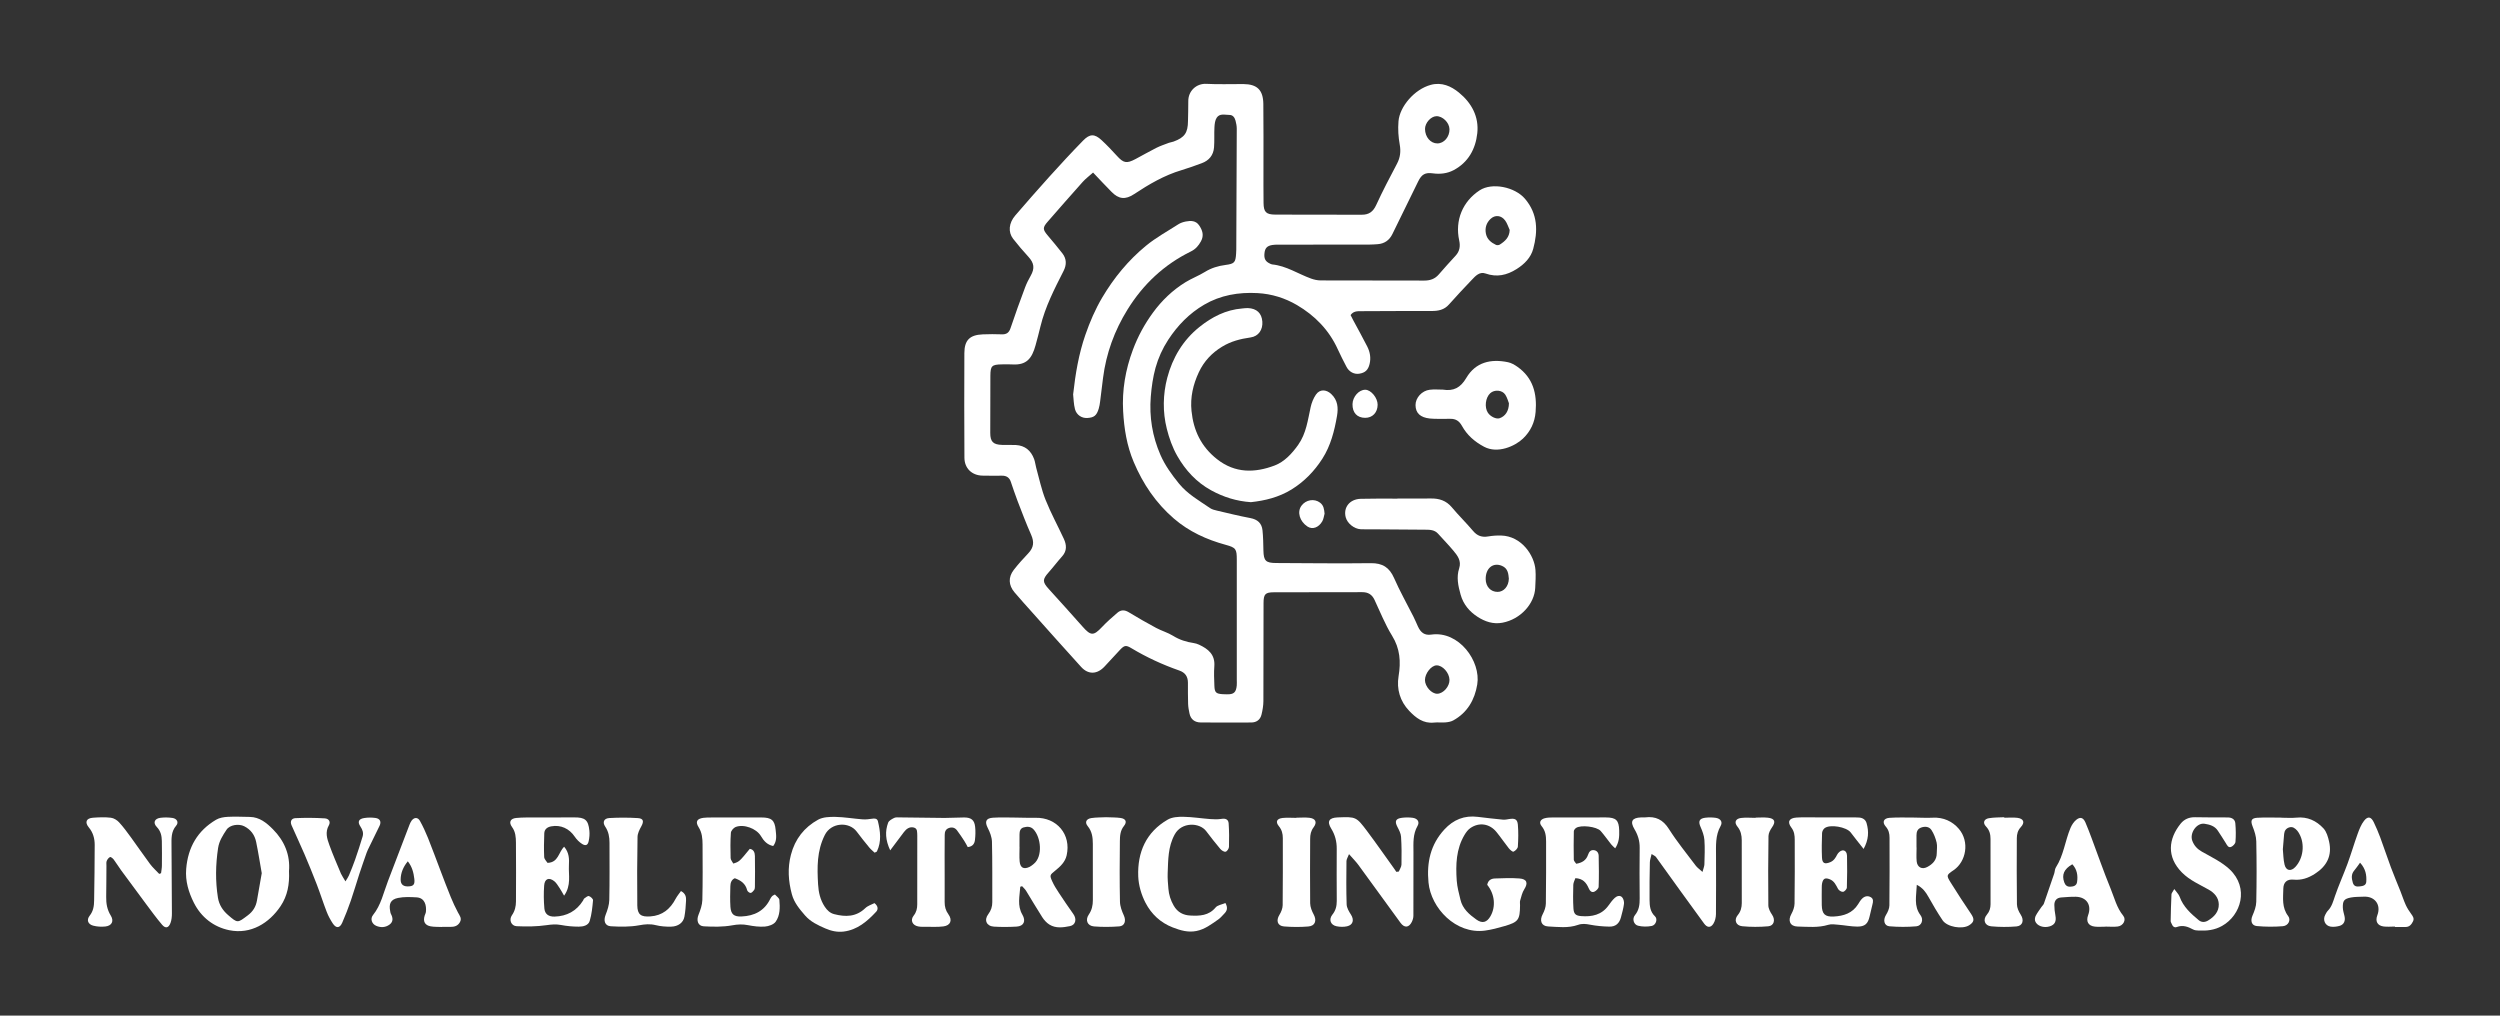 <?xml version="1.0" encoding="utf-8"?>
<!-- Generator: Adobe Illustrator 25.2.0, SVG Export Plug-In . SVG Version: 6.00 Build 0)  -->
<svg version="1.1" id="Capa_1" xmlns="http://www.w3.org/2000/svg" xmlns:xlink="http://www.w3.org/1999/xlink" x="0px" y="0px"
	 viewBox="0 0 834.78 339.13" style="enable-background:new 0 0 834.78 339.13;" xml:space="preserve">
<rect x="0" y="0" width="834.78" height="339.13" fill="#333333" stroke="none"/>
<style type="text/css">
	.st0{fill:#FFFFFF;}
</style>
<g>
	<path class="st0" d="M450.98,105.21c0.27,0.53,0.54,1.08,0.83,1.63c1.58,2.95,3.22,5.88,4.73,8.86c0.92,1.82,1.28,3.77,0.79,5.81
		c-0.49,2.05-1.48,2.97-3.5,3.28c-1.69,0.25-3.36-0.63-4.23-2.32c-1-1.93-2-3.86-2.9-5.84c-2.91-6.44-7.67-11.27-13.63-14.77
		c-3.98-2.33-8.4-3.73-13.16-3.99c-6.35-0.35-12.39,0.69-17.84,3.88c-4.91,2.87-8.84,6.89-11.98,11.7
		c-1.91,2.93-3.33,6.08-4.25,9.37c-0.86,3.12-1.32,6.4-1.58,9.63c-0.54,6.72,0.52,13.25,3.22,19.44c1.53,3.51,3.77,6.59,6.18,9.57
		c2.87,3.53,6.76,5.71,10.41,8.21c0.65,0.44,1.5,0.65,2.28,0.83c3.71,0.87,7.41,1.79,11.15,2.49c2.4,0.45,3.81,1.71,4.06,4.07
		c0.24,2.25,0.26,4.53,0.31,6.8c0.08,3.4,0.79,4.12,4.22,4.14c10.55,0.04,21.1,0.19,31.64,0.05c3.92-0.05,6.22,1.44,7.78,5
		c1.92,4.39,4.3,8.58,6.46,12.87c0.53,1.05,0.98,2.15,1.47,3.22c0.95,2.09,2.23,3.09,4.48,2.76c9.23-1.33,16.62,8.89,15.35,16.65
		c-0.84,5.11-3.29,9.41-8.03,12.02c-0.76,0.42-1.72,0.57-2.6,0.65c-1.26,0.11-2.56-0.08-3.81,0.06c-3.59,0.39-6.08-1.6-8.29-3.92
		c-3.06-3.22-4.25-7.26-3.54-11.57c0.8-4.84,0.5-9.21-2.19-13.55c-2.33-3.76-3.96-7.95-5.86-11.97c-0.83-1.76-2.14-2.55-4.1-2.54
		c-9.82,0.04-19.64,0-29.46,0.04c-2.91,0.01-3.47,0.61-3.48,3.58c-0.03,10.92,0,21.83-0.05,32.75c-0.01,1.52-0.27,3.07-0.64,4.55
		c-0.42,1.68-1.65,2.59-3.4,2.6c-5.64,0.02-11.28,0.05-16.91-0.01c-1.92-0.02-3.3-0.99-3.72-2.97c-0.23-1.06-0.43-2.14-0.47-3.22
		c-0.08-2.36-0.05-4.73-0.06-7.09c-0.01-2.05-0.89-3.37-2.91-4.07c-5.57-1.95-10.9-4.41-15.97-7.45c-1.8-1.08-2.34-0.98-3.76,0.51
		c-1.75,1.85-3.46,3.73-5.18,5.59c-2.45,2.65-5.41,2.81-7.81,0.19c-5.5-6.03-10.91-12.15-16.35-18.23
		c-1.99-2.23-4.01-4.45-5.94-6.73c-2-2.37-2.12-5.03-0.23-7.48c1.5-1.94,3.16-3.75,4.84-5.53c1.84-1.95,2.02-3.77,0.96-6.18
		c-1.65-3.72-3.09-7.53-4.55-11.33c-0.82-2.12-1.51-4.28-2.26-6.43c-0.48-1.38-1.46-1.99-2.91-1.98c-2.18,0.02-4.37,0.03-6.55-0.02
		c-3.53-0.08-5.99-2.44-6.01-5.98c-0.06-11.64-0.08-23.29-0.02-34.93c0.02-4.34,1.81-6.08,6.16-6.26c2.09-0.09,4.18-0.09,6.27-0.01
		c1.58,0.06,2.46-0.47,2.99-2.07c1.51-4.56,3.17-9.07,4.85-13.58c0.5-1.35,1.17-2.65,1.88-3.91c1.4-2.48,1.16-4.23-0.77-6.34
		c-1.77-1.94-3.5-3.94-5.11-6.02c-1.73-2.25-1.42-5.27,0.72-7.76c3.74-4.33,7.5-8.65,11.34-12.9c3.71-4.11,7.47-8.18,11.34-12.14
		c2.24-2.29,3.83-2.26,6.13-0.14c1.8,1.66,3.49,3.45,5.14,5.26c2.2,2.41,3.2,2.65,6.15,1.1c2.33-1.22,4.59-2.55,6.94-3.73
		c1.37-0.69,2.84-1.18,4.27-1.72c0.51-0.19,1.07-0.23,1.57-0.42c3.71-1.37,4.77-2.94,4.8-6.88c0.01-2.18,0.14-4.37,0.1-6.55
		c-0.06-3.47,2.72-6.03,6.08-5.84c4.08,0.23,8.18,0.04,12.27,0.07c4.63,0.03,6.65,1.95,6.71,6.64c0.09,7.18,0.03,14.37,0.04,21.56
		c0,3.82-0.02,7.64,0.03,11.46c0.03,3.06,0.82,3.91,3.91,3.93c9.64,0.05,19.28,0.01,28.91,0.04c2.37,0.01,3.77-1.01,4.79-3.23
		c2.15-4.69,4.56-9.27,6.97-13.84c1.07-2.04,1.3-4.08,0.9-6.31c-0.46-2.58-0.64-5.16-0.42-7.84c0.4-4.83,5.26-10.66,10.81-12.15
		c3.61-0.97,6.76,0.44,9.38,2.59c4.2,3.44,6.72,8.02,6.12,13.57c-0.57,5.27-3.01,9.74-7.9,12.33c-2.1,1.11-4.49,1.4-6.9,1.07
		c-2.61-0.36-3.77,0.31-4.95,2.72c-2.86,5.86-5.73,11.73-8.61,17.58c-1,2.03-2.64,3.19-4.93,3.35c-0.91,0.06-1.82,0.13-2.72,0.13
		c-10.18,0.01-20.37,0.01-30.55,0.03c-0.63,0-1.28,0-1.9,0.11c-1.71,0.29-2.4,1.02-2.59,2.66c-0.22,1.87,0.27,2.84,1.81,3.55
		c0.25,0.11,0.5,0.26,0.77,0.28c4.73,0.47,8.64,3.16,12.97,4.72c1,0.36,2.11,0.61,3.17,0.62c11.55,0.05,23.1,0.03,34.64,0.05
		c1.92,0,3.53-0.53,4.83-2.04c1.83-2.14,3.74-4.21,5.64-6.29c1.36-1.48,1.6-3.18,1.18-5.08c-1.46-6.68,1.14-13.01,6.84-16.73
		c4.14-2.7,11.77-1.13,15.14,2.84c4.32,5.08,4.32,10.82,2.74,16.7c-0.78,2.92-2.93,5.12-5.57,6.77c-3.26,2.04-6.57,2.81-10.35,1.47
		c-2.01-0.72-3.38,0.84-4.63,2.16c-2.55,2.7-5.12,5.38-7.57,8.17c-1.61,1.84-3.62,2.2-5.89,2.19c-7.82-0.02-15.64,0.03-23.46,0.06
		C453.22,103.91,451.92,103.86,450.98,105.21z M364.99,57.62c-1.35,1.2-2.51,2.06-3.46,3.12c-3.94,4.4-7.82,8.85-11.7,13.29
		c-1.73,1.98-1.68,2.6,0.06,4.65c1.64,1.94,3.27,3.89,4.84,5.9c1.44,1.84,1.46,3.84,0.41,5.89c-3.04,5.98-6.12,11.95-7.72,18.53
		c-0.51,2.11-1.06,4.21-1.64,6.31c-1.22,4.41-3.01,6.66-7.72,6.38c-1.18-0.07-2.36-0.04-3.54-0.02c-3.34,0.06-3.8,0.49-3.82,3.81
		c-0.04,6.37-0.04,12.73-0.04,19.1c0,2.91,0.96,3.88,3.93,3.98c1.54,0.05,3.09-0.04,4.63,0.04c3.06,0.17,5.04,1.88,6.08,4.68
		c0.35,0.93,0.43,1.95,0.7,2.91c1,3.58,1.75,7.27,3.12,10.7c1.78,4.45,4.09,8.68,6.11,13.04c0.93,2.01,1.09,3.99-0.56,5.83
		c-1.57,1.75-2.99,3.65-4.56,5.41c-2.05,2.32-2.05,3.15,0.08,5.5c3.78,4.17,7.56,8.34,11.29,12.56c2.75,3.12,3.67,3.14,6.47,0.17
		c1.61-1.71,3.39-3.27,5.17-4.8c1.14-0.98,2.37-1.02,3.75-0.18c3.01,1.83,6.08,3.58,9.18,5.25c1.83,0.98,3.89,1.55,5.64,2.63
		c2.15,1.34,4.42,2.06,6.87,2.42c0.62,0.09,1.25,0.28,1.82,0.55c3.05,1.42,5.4,3.3,5.1,7.19c-0.17,2.17-0.06,4.36,0.02,6.54
		c0.08,2.24,0.55,2.66,2.78,2.8c0.45,0.03,0.91,0.03,1.36,0.04c2.33,0.06,3.1-0.61,3.33-2.94c0.06-0.63,0.01-1.27,0.01-1.91
		c0-13.37,0-26.74,0-40.1c0-3.55-0.28-4.03-3.69-4.96c-6.38-1.74-12.28-4.43-17.31-8.77c-6-5.18-10.3-11.52-13.41-18.87
		c-2.33-5.5-3.22-11.22-3.54-16.96c-0.4-6.98,0.76-13.87,3.26-20.54c1.67-4.48,3.92-8.6,6.7-12.4c2.95-4.04,6.57-7.52,10.87-10.16
		c2.07-1.27,4.39-2.14,6.46-3.42c2.15-1.33,4.43-2.02,6.9-2.34c2.96-0.38,3.35-0.84,3.53-3.76c0.03-0.45,0.06-0.91,0.06-1.36
		c0.06-13.46,0.13-26.91,0.16-40.37c0-0.89-0.18-1.81-0.41-2.68c-0.27-1.01-0.86-1.92-2.02-1.92c-1.49,0-3.27-0.61-4.28,0.95
		c-0.55,0.85-0.68,2.05-0.74,3.1c-0.13,2.27,0.04,4.55-0.14,6.81c-0.21,2.58-1.66,4.37-4.11,5.26c-2.21,0.81-4.42,1.63-6.68,2.3
		c-5.8,1.72-10.94,4.74-15.93,8.04c-2.88,1.9-5.1,1.7-7.52-0.79C369.16,62.05,367.25,60,364.99,57.62z M484,226.98
		c-0.06-2.35-2.32-4.86-4.32-4.81c-1.77,0.04-3.87,2.7-3.87,4.9c0,2.17,2.23,4.64,4.13,4.58C481.98,231.59,484.06,229.19,484,226.98
		z M484,43.13c-0.05-2.2-2.31-4.41-4.41-4.33c-1.84,0.08-3.78,2.28-3.76,4.28c0.03,2.68,1.85,4.81,4.11,4.81
		C482.18,47.9,484.06,45.69,484,43.13z M504.1,76.78c-0.48-1.04-0.82-2.19-1.48-3.11c-1.29-1.81-3.41-2.03-4.94-0.55
		c-1.39,1.34-1.91,3.06-1.5,4.98c0.4,1.86,1.75,2.91,3.35,3.67c0.34,0.16,0.95,0.11,1.27-0.1C502.54,80.56,504.03,79.25,504.1,76.78
		z"/>
	<path class="st0" d="M417.68,167.68c-4.79-0.33-9.11-1.68-13.25-3.95c-4.96-2.72-8.6-6.72-11.32-11.48
		c-1.6-2.79-2.72-5.95-3.5-9.08c-1.41-5.63-1.31-11.47,0.15-17.02c1.76-6.69,5.25-12.58,10.76-16.98c4.17-3.34,8.81-5.73,14.26-6.17
		c0.63-0.05,1.27-0.15,1.9-0.13c2.94,0.12,4.62,1.7,4.83,4.51c0.2,2.71-1.25,4.92-3.96,5.3c-3.38,0.47-6.56,1.3-9.49,3.09
		c-3.42,2.08-6.03,4.86-7.74,8.49c-1.93,4.11-2.92,8.4-2.46,12.96c0.65,6.52,3.22,11.92,8.51,16.09c6.08,4.8,12.7,4.61,19.28,2.11
		c3.19-1.21,5.74-3.92,7.85-6.91c2.69-3.83,3.18-8.22,4.14-12.54c0.32-1.47,0.92-2.97,1.76-4.2c1.29-1.89,3.45-1.77,5.11-0.21
		c2.21,2.07,2.39,4.62,1.94,7.29c-0.86,5.03-2.12,9.98-4.9,14.32c-2.66,4.15-6.02,7.63-10.3,10.28
		C426.99,166.06,422.42,167.17,417.68,167.68z"/>
	<path class="st0" d="M466.62,166.46c3.73,0,7.45,0.04,11.17-0.01c2.78-0.04,5.11,0.7,6.99,2.94c2.27,2.72,4.82,5.2,7.1,7.9
		c1.4,1.66,2.97,2.19,5.05,1.83c1.42-0.24,2.88-0.34,4.32-0.3c6.81,0.18,11.1,6.61,11.46,11.49c0.15,1.98,0.01,3.99-0.08,5.98
		c-0.24,5.25-4.83,10.48-10.95,11.64c-3.08,0.59-5.87-0.39-8.29-1.96c-2.67-1.73-4.75-4.11-5.67-7.4c-0.82-2.95-1.46-5.83-0.48-8.82
		c0.8-2.47-0.55-4.22-1.95-5.89c-1.63-1.95-3.41-3.76-5.11-5.66c-1.17-1.3-2.74-1.32-4.28-1.33c-5.54-0.06-11.09-0.09-16.63-0.12
		c-1.64-0.01-3.27,0.05-4.91-0.03c-2.2-0.11-4.48-1.97-5.01-3.99c-0.86-3.28,1.32-6.06,4.99-6.17c3.81-0.11,7.63-0.05,11.45-0.06
		c0.27,0,0.55,0,0.82,0C466.62,166.49,466.62,166.47,466.62,166.46z M503.82,193.21c-0.15-1.56-0.26-3.4-2.29-4.26
		c-2.99-1.27-5.49,0.78-5.44,4.45c0.04,2.5,1.69,4.25,3.98,4.24C502.12,197.64,503.77,195.79,503.82,193.21z"/>
	<path class="st0" d="M340.68,296.1c-0.19,3.12-1.08,6.28,0.71,9.33c1.23,2.1,0.49,3.82-1.9,3.97c-2.53,0.15-5.09,0.17-7.62,0.01
		c-2.47-0.16-3.36-2.2-1.87-4.16c0.93-1.23,1.35-2.53,1.34-4.03c-0.02-6.72,0.05-13.44-0.11-20.16c-0.04-1.54-0.67-3.17-1.39-4.57
		c-1.08-2.11-0.67-3.3,1.75-3.45c2.53-0.16,5.08-0.06,7.62-0.04c2.18,0.01,4.35,0.13,6.52,0.07c7.17-0.18,12.01,5.59,10.44,12.53
		c-0.51,2.26-2.13,3.75-3.82,5.12c-1.78,1.44-1.92,1.52-1,3.57c0.59,1.31,1.37,2.55,2.17,3.76c1.59,2.42,3.22,4.82,4.9,7.18
		c1.17,1.64,0.79,3.62-1.14,4.01c-2.28,0.46-4.74,0.82-6.88-0.52c-0.95-0.59-1.78-1.53-2.4-2.49c-1.86-2.89-3.58-5.88-5.39-8.8
		c-0.35-0.56-0.88-1.02-1.32-1.52C341.08,295.97,340.88,296.04,340.68,296.1z M340.42,282.76c0.01,0,0.01,0,0.02,0
		c0,1.63-0.11,3.26,0.03,4.87c0.19,2.17,1.41,2.78,3.38,1.8c0.47-0.24,0.89-0.61,1.31-0.94c3.12-2.49,2.46-8.94-0.1-11.6
		c-0.92-0.96-2.13-0.93-3.29-0.6c-1.16,0.34-1.33,1.36-1.34,2.4C340.41,280.05,340.42,281.41,340.42,282.76z"/>
	<path class="st0" d="M640.04,295.45c-0.13,3.72-1.08,7.07,1.25,10.16c1.1,1.46,0.4,3.55-1.42,3.7c-2.97,0.25-5.99,0.24-8.96-0.01
		c-1.8-0.15-2.19-2.1-1.17-3.76c0.59-0.95,1.13-2.12,1.15-3.2c0.1-7.54,0.05-15.08,0.05-22.61c0-1.39-0.28-2.61-1.27-3.74
		c-1.28-1.46-0.72-2.77,1.28-2.91c2.62-0.18,5.26-0.09,7.89-0.09c2.18,0,4.36,0.17,6.52,0.05c3.56-0.2,6.61,1.23,8.73,3.73
		c3.67,4.33,2.4,10.95-1.71,13.76c-2.45,1.67-2.54,1.72-1,4.2c2.19,3.54,4.49,7.01,6.81,10.47c1.15,1.72,1.04,2.67-0.65,3.75
		c-2.3,1.46-7.36,0.61-8.9-1.67c-1.71-2.55-3.27-5.22-4.77-7.9C643,297.85,642.07,296.5,640.04,295.45z M639.94,283
		c0.01,0,0.02,0,0.03,0c0,1.54-0.12,3.09,0.03,4.61c0.2,1.99,1.76,2.82,3.51,1.9c1.85-0.97,3.21-2.37,3.2-4.66
		c0-1.18,0.22-2.41-0.05-3.52c-0.35-1.45-0.91-2.93-1.72-4.17c-0.75-1.14-2.11-1.31-3.44-0.83c-1.22,0.44-1.56,1.4-1.56,2.58
		C639.95,280.28,639.94,281.64,639.94,283z"/>
	<path class="st0" d="M481.79,130.1c3.54,0.58,5.89-0.61,7.8-3.87c3.11-5.3,8.22-6.49,13.96-5.28c1.11,0.23,2.19,0.86,3.13,1.52
		c5.26,3.7,6.58,8.99,6.08,15.08c-0.29,3.55-1.71,6.49-4.21,8.89c-2.63,2.52-8.45,5.17-13.01,2.73c-3.22-1.72-5.67-3.9-7.37-6.95
		c-0.92-1.66-2.08-2.4-3.89-2.37c-1.36,0.03-2.73,0.03-4.09,0.01c-0.91-0.01-1.82-0.02-2.72-0.11c-3.22-0.34-4.78-1.81-4.81-4.47
		c-0.02-2.43,2.11-4.83,4.76-5.14C478.87,129.96,480.33,130.1,481.79,130.1z M503.85,134.65c-0.24-0.58-0.55-1.83-1.21-2.86
		c-1.04-1.6-3.64-1.77-5.03-0.49c-1.61,1.47-1.99,4.72-0.78,6.53c0.88,1.31,2.8,2.21,3.92,1.82
		C502.6,139.01,503.84,137.28,503.85,134.65z"/>
	<path class="st0" d="M96.5,290.89c0.21,4.34-0.49,8.21-2.8,11.67c-3.82,5.69-9.93,9.51-17.13,8.05c-5.24-1.07-9.41-4.34-11.85-9.2
		c-1.74-3.48-2.88-7.19-2.55-11.26c0.58-7.21,3.77-12.77,10-16.44c1.11-0.66,2.58-0.89,3.91-0.96c2.44-0.13,4.89,0,7.33,0.03
		c3.27,0.05,5.6,1.99,7.71,4.11C95.01,280.79,96.95,285.54,96.5,290.89z M87.4,291.57c-0.62-3.49-1.15-6.98-1.87-10.44
		c-0.48-2.33-1.8-4.14-3.99-5.24c-1.82-0.91-4.8-0.49-5.9,1.17c-1.24,1.87-2.47,3.77-2.82,6.12c-0.83,5.53-0.93,11.04-0.05,16.56
		c0.38,2.36,1.58,4.23,3.35,5.77c3.27,2.83,3.18,2.71,6.6,0.15c1.75-1.31,2.7-2.88,3.07-4.91C86.35,297.74,86.86,294.71,87.4,291.57
		z"/>
	<path class="st0" d="M182.82,288.12c3.64-0.1,3.64-3.49,5.54-5.4c1.73,1.99,1.72,4.16,1.61,6.26c-0.17,3.21,0.84,6.65-1.61,10.1
		c-0.66-1.12-1.05-1.87-1.52-2.57c-0.55-0.8-1.05-1.72-1.8-2.3c-1.77-1.36-3.18-0.78-3.34,1.49c-0.18,2.53-0.15,5.1,0.07,7.62
		c0.17,1.95,1.46,2.79,3.4,2.74c4.11-0.12,7.31-1.85,9.52-5.35c0.14-0.23,0.21-0.56,0.41-0.7c0.49-0.34,1.15-0.93,1.55-0.8
		c0.57,0.18,1.41,0.95,1.37,1.4c-0.21,2.32-0.44,4.69-1.11,6.91c-0.45,1.51-2.2,1.91-3.66,1.9c-1.98,0-3.99-0.19-5.94-0.56
		c-1.64-0.31-3.13-0.18-4.78,0.06c-3.29,0.48-6.68,0.5-10.01,0.35c-1.85-0.09-2.64-2.14-1.58-3.66c1-1.43,1.34-2.97,1.35-4.62
		c0.02-6.55,0.06-13.1-0.01-19.64c-0.02-1.79-0.12-3.58-1.3-5.19c-1.16-1.59-0.6-2.83,1.36-3.03c2.25-0.23,4.54-0.15,6.81-0.16
		c4.18-0.02,8.35,0.01,12.53-0.03c3.65-0.04,4.76,0.82,5.12,4.42c0.12,1.15,0.02,2.37-0.23,3.51c-0.29,1.35-1,1.68-2.2,0.93
		c-0.95-0.6-1.82-1.48-2.45-2.42c-1.81-2.7-4.69-4.06-7.88-3.45c-1.27,0.24-2.25,0.94-2.3,2.33c-0.09,2.63-0.16,5.27-0.03,7.9
		C181.73,286.89,182.5,287.6,182.82,288.12z"/>
	<path class="st0" d="M526.04,293.23c-0.25,0.74-0.68,1.47-0.7,2.22c-0.07,2.63-0.12,5.26,0.05,7.88c0.12,1.84,0.72,2.42,2.57,2.57
		c3.58,0.28,6.88-0.37,9.16-3.58c0.63-0.88,1.28-1.77,2.07-2.5c0.69-0.64,1.74-0.98,2.46-0.2c0.46,0.5,0.7,1.47,0.62,2.17
		c-0.19,1.52-0.62,3.01-1.01,4.5c-0.54,2.05-1.76,3.16-3.88,3.12c-2.16-0.04-4.35-0.24-6.47-0.65c-1.38-0.27-2.64-0.41-3.99,0.07
		c-3.27,1.15-6.67,0.69-10,0.52c-2.29-0.12-2.91-2.02-1.79-4.1c0.57-1.07,1.03-2.36,1.05-3.55c0.11-6.91,0.08-13.82,0.08-20.73
		c0-1.83-0.2-3.55-1.48-5.1c-0.97-1.17-0.47-2.26,1.02-2.65c0.86-0.23,1.8-0.26,2.7-0.26c5.9-0.02,11.8-0.03,17.71-0.01
		c3.42,0.01,4.36,0.93,4.46,4.35c0.06,1.99-0.01,3.98-1.34,5.97c-0.5-0.49-0.96-0.86-1.32-1.31c-1.19-1.48-2.27-3.05-3.52-4.48
		c-1.33-1.51-6.73-2.12-8.26-0.99c-0.33,0.25-0.71,0.71-0.71,1.09c-0.06,3.16-0.08,6.33-0.01,9.49c0.01,0.45,0.52,0.89,0.81,1.35
		c1.94-0.32,3.32-1.14,3.95-3c0.31-0.91,0.82-1.68,1.94-1.55c1.09,0.13,1.59,0.96,1.61,1.91c0.07,3.44,0.12,6.89-0.01,10.33
		c-0.02,0.59-0.84,1.38-1.47,1.65c-0.89,0.38-1.51-0.35-1.85-1.16C529.68,294.73,528.54,293.35,526.04,293.23z"/>
	<path class="st0" d="M258.76,298.68c0.53,0.61,1.42,1.16,1.48,1.79c0.22,2.53,0.27,5.2-1.25,7.32c-0.67,0.93-2.31,1.5-3.56,1.6
		c-1.86,0.15-3.8-0.11-5.66-0.47c-1.81-0.36-3.44-0.28-5.3,0.06c-3.08,0.56-6.32,0.5-9.47,0.33c-1.98-0.11-2.53-1.97-1.75-3.88
		c0.63-1.56,1.22-3.26,1.27-4.91c0.15-6.18,0.1-12.37,0.07-18.55c-0.01-1.99-0.17-3.95-1.31-5.75c-1.16-1.83-0.59-2.84,1.59-3.14
		c0.9-0.12,1.81-0.11,2.72-0.11c5.54-0.01,11.08-0.01,16.62-0.01c3.37,0,4.48,0.87,4.79,4.17c0.17,1.75,0.52,3.62-0.82,5.37
		c-1.96-0.41-3.13-1.67-4.07-3.28c-1.48-2.55-5.73-4.16-8.49-3.07c-0.69,0.28-1.52,1.24-1.57,1.93c-0.2,2.8-0.17,5.63-0.09,8.44
		c0.02,0.63,0.6,1.25,0.9,1.83c1.99-0.62,1.99-0.62,5.5-4.91c1.38,0.21,1.68,1.34,1.71,2.4c0.08,3.45,0.03,6.9,0,10.35
		c0,0.35-0.08,0.77-0.29,1.03c-0.31,0.39-0.76,0.93-1.16,0.94c-0.39,0.01-1.04-0.51-1.14-0.91c-0.55-2.22-2.11-3.28-4.12-4
		c-1.19,0.52-1.46,1.6-1.49,2.68c-0.07,2.27-0.12,4.55,0.02,6.82c0.16,2.54,1.18,3.37,3.7,3.27c4.3-0.18,7.68-1.87,9.62-5.91
		c0.15-0.32,0.38-0.62,0.62-0.89C257.95,299.07,258.15,299.01,258.76,298.68z"/>
	<path class="st0" d="M53.78,291.57c0.1-0.85,0.28-1.7,0.28-2.56c0.03-2.73,0.03-5.45-0.02-8.18c-0.03-1.74-0.36-3.33-1.7-4.71
		c-1.33-1.38-0.75-2.78,1.19-3.04c1.33-0.18,2.73-0.15,4.06,0.04c1.5,0.22,2.17,1.49,1.25,2.56c-1.76,2.03-1.58,4.38-1.57,6.71
		c0.01,7.54,0.11,15.08,0.13,22.62c0,1.07-0.1,2.2-0.47,3.18c-0.63,1.68-1.66,1.93-2.8,0.6c-1.94-2.27-3.69-4.7-5.48-7.09
		c-2.77-3.7-5.51-7.42-8.24-11.15c-0.85-1.17-1.59-2.42-2.46-3.57c-0.29-0.38-0.98-0.91-1.21-0.8c-0.48,0.23-0.9,0.79-1.11,1.31
		c-0.19,0.47-0.08,1.07-0.09,1.62c-0.03,3.45-0.02,6.91-0.08,10.36c-0.04,2.23,0.31,4.29,1.52,6.24c1.16,1.86,0.37,3.43-1.83,3.66
		c-1.32,0.14-2.74,0.06-4.03-0.28c-1.77-0.47-2.3-1.91-1.17-3.34c1.23-1.56,1.46-3.27,1.48-5.11c0.08-6.17,0.2-12.35,0.19-18.52
		c0-2.1-0.52-4.09-1.94-5.8c-1.46-1.76-0.9-3.1,1.35-3.27c1.99-0.15,4.01-0.23,5.98,0c0.97,0.11,2.06,0.78,2.74,1.52
		c1.47,1.59,2.75,3.37,4.03,5.12c2.14,2.93,4.17,5.94,6.34,8.84c0.89,1.19,2.02,2.19,3.04,3.28
		C53.36,291.73,53.57,291.65,53.78,291.57z"/>
	<path class="st0" d="M622.28,283.47c-1.67-2.12-3.02-3.78-4.3-5.49c-1.39-1.86-6.97-2.85-8.75-1.42c-0.44,0.35-0.8,1.06-0.82,1.61
		c-0.09,2.72-0.16,5.45-0.03,8.17c0.09,1.96,0.92,2.3,2.74,1.56c1.2-0.49,1.77-1.42,2.32-2.51c0.31-0.62,1.07-1.32,1.7-1.42
		c1.12-0.17,1.59,0.88,1.6,1.8c0.07,3.53,0.07,7.07-0.05,10.6c-0.02,0.52-0.77,1.35-1.27,1.42c-0.51,0.08-1.39-0.45-1.67-0.96
		c-0.7-1.28-1.24-2.62-2.74-3.22c-1.51-0.61-2.21-0.31-2.58,1.26c-0.1,0.44-0.11,0.9-0.12,1.35c-0.01,2-0.04,4,0,6
		c0.07,2.97,1.04,3.97,4,3.82c3.28-0.17,6.26-1.1,8.14-4.13c0.38-0.62,0.76-1.26,1.26-1.78c0.83-0.86,1.89-1.16,2.96-0.55
		c0.97,0.55,0.8,1.51,0.56,2.43c-0.33,1.32-0.64,2.64-0.94,3.96c-0.55,2.47-1.55,3.45-4.14,3.43c-2.07-0.02-4.13-0.44-6.2-0.61
		c-1.15-0.09-2.4-0.32-3.45,0.01c-3.4,1.04-6.86,0.66-10.29,0.58c-2.51-0.06-3.28-1.99-2.07-4.15c0.59-1.05,1.06-2.34,1.08-3.53
		c0.11-7.09,0.07-14.17,0.06-21.26c0-1.45-0.14-2.81-1.12-4.1c-1.45-1.91-0.79-3.18,1.7-3.35c2.26-0.15,4.54-0.05,6.81-0.06
		c3.63,0,7.25-0.01,10.88,0c1.09,0,2.18-0.02,3.27,0.06c1.18,0.09,2.12,0.7,2.45,1.86C624.08,277.66,623.98,280.38,622.28,283.47z"
		/>
	<path class="st0" d="M467.08,291.02c0.31-0.79,0.88-1.57,0.89-2.36c0.07-3.08,0.06-6.16-0.14-9.23c-0.07-1.11-0.65-2.24-1.19-3.26
		c-1.02-1.95-0.66-2.84,1.55-3.11c1.16-0.14,2.37-0.15,3.53,0.01c1.62,0.23,2.39,1.37,1.62,2.7c-1.6,2.79-1.38,5.75-1.37,8.75
		c0.02,7.08,0.02,14.17-0.02,21.25c0,0.69-0.22,1.44-0.53,2.07c-0.97,1.95-2.47,2.07-3.76,0.31c-4.7-6.44-9.36-12.9-14.07-19.33
		c-0.83-1.13-1.84-2.13-3.14-3.62c-0.43,1.13-0.85,1.73-0.85,2.34c-0.05,4.81-0.1,9.63,0.06,14.44c0.04,1.16,0.77,2.38,1.43,3.4
		c1.14,1.77,0.73,3.46-1.29,3.92c-1.12,0.25-2.37,0.22-3.5-0.01c-2.03-0.41-2.7-2.26-1.4-3.89c1.1-1.37,1.46-2.85,1.46-4.54
		c-0.03-5.81-0.05-11.63-0.01-17.44c0.02-2.43-0.54-4.63-1.83-6.72c-1.51-2.43-0.76-3.65,2.15-3.76c6.13-0.23,6.18-0.27,9.92,4.71
		c3.04,4.06,5.94,8.23,8.9,12.35c0.26,0.37,0.5,0.74,0.76,1.12C466.52,291.1,466.8,291.06,467.08,291.02z"/>
	<path class="st0" d="M496.6,295.45c0.3-1.6,1.4-2.08,2.61-2.12c2.72-0.1,5.46-0.21,8.16,0c2.52,0.19,2.93,1.55,1.6,3.61
		c-0.7,1.09-0.99,2.46-1.37,3.74c-0.15,0.5-0.03,1.08-0.04,1.63c-0.05,4.83-0.55,5.57-5.15,6.91c-2.16,0.63-4.36,1.22-6.58,1.52
		c-9.68,1.28-18.02-7.47-18.84-16.08c-0.63-6.66,0.65-12.61,5.28-17.66c3.04-3.31,6.7-4.81,11.19-4.24
		c2.78,0.35,5.57,0.66,8.37,0.93c0.7,0.07,1.44-0.09,2.15-0.21c1.85-0.3,2.69,0.08,2.85,1.88c0.21,2.43,0.16,4.9,0,7.33
		c-0.04,0.62-0.82,1.41-1.45,1.69c-0.3,0.14-1.17-0.62-1.58-1.14c-1.41-1.77-2.68-3.66-4.11-5.42c-2.27-2.81-5.8-3.35-8.73-1.31
		c-0.78,0.54-1.41,1.39-1.91,2.22c-2.85,4.75-2.99,10.02-2.63,15.32c0.15,2.14,0.74,4.26,1.24,6.37c0.71,3.04,2.94,4.93,5.32,6.63
		c1.95,1.4,3.5,0.99,4.7-1.11C499.53,302.71,499.12,298.56,496.6,295.45z"/>
	<path class="st0" d="M568.48,291.15c0.32-1.21,0.62-1.87,0.64-2.53c0.07-2.72,0.2-5.46,0-8.17c-0.11-1.47-0.68-2.96-1.29-4.34
		c-0.8-1.81-0.45-2.79,1.52-3.05c1.16-0.15,2.37-0.14,3.53,0.02c1.62,0.23,2.42,1.36,1.67,2.69c-1.82,3.21-1.55,6.65-1.55,10.09
		c0,6.45,0.05,12.9-0.02,19.35c-0.01,1.11-0.3,2.37-0.89,3.28c-0.91,1.39-2.06,1.27-3.06-0.09c-2.68-3.65-5.34-7.32-7.99-11
		c-2.7-3.75-5.38-7.51-8.1-11.25c-0.23-0.32-0.68-0.48-1.45-0.98c-0.25,1.13-0.56,1.94-0.58,2.76c-0.08,4.18-0.15,8.36-0.1,12.54
		c0.02,1.98,0.16,3.95,1.82,5.51c0.97,0.91,0.3,2.94-1.11,3.21c-1.46,0.28-3.1,0.28-4.54-0.08c-1.48-0.36-2.05-2.32-1.05-3.53
		c1.39-1.69,1.6-3.56,1.58-5.61c-0.05-5.63-0.07-11.26,0-16.89c0.03-2.27-0.58-4.26-1.73-6.19c-1.56-2.61-0.84-3.83,2.2-3.95
		c0.45-0.02,0.91,0.04,1.36-0.01c3.5-0.44,5.95,0.75,7.93,3.88c2.71,4.28,5.94,8.22,8.99,12.28
		C566.77,289.75,567.49,290.24,568.48,291.15z"/>
	<path class="st0" d="M761.92,273.05c1.63,0,3.28,0.14,4.89-0.03c3.67-0.39,6.66,1.04,9.02,3.58c1.03,1.1,1.53,2.86,1.88,4.4
		c1.06,4.67-0.71,8.2-4.75,10.78c-2.25,1.44-4.47,2.19-7.16,1.94c-2.12-0.2-3.33,0.87-3.37,3c-0.06,3.13-0.54,6.34,1.62,9.16
		c1.01,1.32,0.05,3.25-1.79,3.39c-2.88,0.23-5.81,0.22-8.68-0.05c-1.8-0.17-2.18-1.79-1.44-3.5c0.63-1.45,1.23-3.06,1.26-4.61
		c0.14-6.72,0.14-13.45,0-20.17c-0.03-1.65-0.58-3.36-1.2-4.92c-0.77-1.94-0.53-2.83,1.53-2.96c2.71-0.17,5.44-0.04,8.17-0.04
		C761.92,273.04,761.92,273.05,761.92,273.05z M762.27,283.57c0.16,1.57,0.15,3.41,0.57,5.14c0.5,2.07,2.14,2.35,3.6,0.78
		c2.66-2.86,3.24-7.6,1.34-11.05c-0.22-0.39-0.45-0.79-0.75-1.12c-0.69-0.75-1.49-1.39-2.6-1.05c-1.06,0.32-1.63,1.1-1.73,2.19
		C762.54,280.09,762.42,281.7,762.27,283.57z"/>
	<path class="st0" d="M726.02,296.86c0.81,1.13,1.49,1.76,1.77,2.53c1.21,3.41,3.77,5.68,6.42,7.89c0.98,0.81,2.14,0.67,3.08,0.1
		c2.03-1.21,3.65-2.93,3.59-5.42c-0.06-2.22-1.42-3.8-3.39-4.91c-3.06-1.73-6.31-3.1-8.88-5.68c-5.24-5.27-4.54-11.28-0.47-16.34
		c1.18-1.47,2.82-2.19,4.81-2.15c3.63,0.08,7.27,0.06,10.9,0.07c1.36,0,2.43,0.6,2.55,1.94c0.19,2.06,0.21,4.16,0.05,6.22
		c-0.05,0.61-0.83,1.43-1.46,1.68c-0.94,0.37-1.34-0.57-1.78-1.29c-0.84-1.39-1.75-2.74-2.64-4.11c-1.04-1.61-2.79-2.08-4.45-2.33
		c-2.61-0.39-5.06,3.11-4.08,5.7c0.59,1.56,1.61,2.71,3.15,3.59c3.21,1.82,6.68,3.46,9.32,5.94c6.58,6.21,3.8,15.33-2.53,18.88
		c-2.57,1.44-5.1,1.66-7.82,1.55c-0.62-0.02-1.32-0.07-1.85-0.36c-1.73-0.93-3.44-1.58-5.44-0.82c-0.79,0.3-1.39-0.19-1.68-0.98
		c-0.13-0.34-0.38-0.68-0.38-1.01c0.05-2.98,0.13-5.95,0.27-8.93C725.08,298.25,725.46,297.88,726.02,296.86z"/>
	<path class="st0" d="M409.18,301.52c0.94,1.7,0.49,2.69-0.41,3.59c-0.64,0.64-1.21,1.38-1.95,1.89c-2.28,1.58-4.5,3.31-7.32,3.87
		c-2.78,0.56-5.29-0.18-7.91-1.19c-4.15-1.61-7.14-4.49-9.08-8.2c-1.39-2.66-2.32-5.84-2.44-8.82c-0.31-8.06,2.6-14.8,9.86-18.99
		c1.46-0.84,3.5-0.97,5.26-0.93c2.98,0.05,5.95,0.54,8.93,0.76c1.25,0.09,2.55,0.14,3.78-0.07c1.39-0.24,2.28,0.25,2.36,1.51
		c0.18,2.61,0.19,5.24,0.11,7.85c-0.02,0.58-0.63,1.49-1.13,1.61c-0.49,0.12-1.34-0.43-1.75-0.91c-1.64-1.94-3.2-3.94-4.73-5.96
		c-2.21-2.93-8.19-3.14-10.51,1.1c-2.29,4.19-2.16,8.54-2.35,12.94c-0.07,1.72,0.1,3.45,0.24,5.17c0.16,2.01,0.74,3.85,1.77,5.65
		c1.28,2.24,3.22,3.21,5.56,3.32c3.09,0.16,6.14,0.07,8.44-2.7C406.55,302.23,407.94,302.06,409.18,301.52z"/>
	<path class="st0" d="M297.25,283.94c-1.6-3.43-1.76-6.33-0.69-9.23c0.26-0.7,1.26-1.22,2.02-1.6c0.53-0.26,1.25-0.17,1.88-0.17
		c4.99,0.05,9.98,0.15,14.97,0.18c2.18,0.01,4.36-0.17,6.53-0.16c2.35,0.01,3.4,0.85,3.65,3.11c0.16,1.43,0.11,2.91-0.05,4.35
		c-0.13,1.21-0.7,2.26-2.42,2.43c-0.35-0.63-0.69-1.35-1.12-2c-0.79-1.21-1.58-2.43-2.46-3.58c-0.66-0.88-1.61-1.17-2.68-0.8
		c-1.11,0.39-1.44,1.26-1.43,2.36c0.01,2.27-0.03,4.55-0.03,6.82c0,5.18,0.04,10.36,0.01,15.55c-0.01,1.51,0.33,2.83,1.24,4.07
		c1.43,1.97,0.75,3.76-1.66,4.07c-1.88,0.24-3.81,0.12-5.72,0.13c-0.91,0-1.84,0.05-2.72-0.13c-1.94-0.38-2.69-2.09-1.48-3.61
		c0.93-1.17,1.19-2.4,1.19-3.79c0-7.55,0.01-15.09,0.01-22.64c0-0.09,0-0.18,0-0.27c-0.08-1.06,0.19-2.39-1.2-2.72
		c-1.36-0.32-2.43,0.43-3.25,1.52C300.46,279.7,299.05,281.56,297.25,283.94z"/>
	<path class="st0" d="M292,301.56c1.29,1.03,1.25,2.14,0.56,2.88c-2.99,3.21-6.26,6.05-10.86,6.62c-2.11,0.26-4.13-0.18-6.1-1.04
		c-2.51-1.09-4.96-2.23-6.8-4.36c-1.84-2.13-3.64-4.26-4.39-7.07c-1.17-4.37-1.47-8.7-0.31-13.16c1.36-5.26,4.45-9.17,9.06-11.72
		c1.63-0.9,3.86-0.98,5.81-0.94c2.98,0.06,5.96,0.58,8.94,0.81c1.07,0.08,2.17,0,3.23-0.19c0.93-0.17,1.78-0.11,2.01,0.84
		c0.81,3.37,1.25,6.76-0.33,10.06c-0.06,0.13-0.3,0.18-0.77,0.43c-0.54-0.52-1.23-1.05-1.77-1.71c-1.45-1.75-2.86-3.53-4.23-5.35
		c-2.54-3.37-8.51-3.08-10.63,1.15c-2.69,5.34-2.57,10.86-2.25,16.49c0.15,2.65,0.72,5.19,2.24,7.48c0.81,1.21,1.76,2.1,3.12,2.46
		c3.75,0.97,7.3,0.97,10.38-1.98C289.75,302.43,291.04,302.06,292,301.56z"/>
	<path class="st0" d="M703.05,309.43c-1.18,0-2.37,0.11-3.54-0.02c-2.22-0.24-3.04-1.72-2.25-3.86c1.23-3.34-0.53-6.02-4.09-6.11
		c-1.62-0.04-3.25,0.12-4.88,0.23c-1.53,0.1-2.32,1.03-2.32,2.5c0,1.16,0.13,2.33,0.35,3.48c0.37,1.99-0.15,3.11-1.85,3.66
		c-2.02,0.66-4.36-0.13-4.91-1.76c-0.17-0.52-0.06-1.27,0.2-1.77c0.54-1.04,1.27-1.99,1.93-2.96c0.25-0.37,0.65-0.69,0.79-1.1
		c1.17-3.32,2.31-6.66,3.43-9.99c0.23-0.68,0.19-1.51,0.57-2.09c2.6-4.04,3.07-8.85,4.88-13.17c0.43-1.03,1.13-2.1,1.99-2.78
		c1.32-1.03,2.3-0.65,2.99,0.92c0.72,1.66,1.36,3.36,2,5.06c2.13,5.68,4.11,11.42,6.41,17.03c1.26,3.07,2.03,6.39,4.22,9.07
		c1.1,1.35,0.04,3.36-1.83,3.6c-1.34,0.17-2.72,0.03-4.08,0.03C703.05,309.41,703.05,309.42,703.05,309.43z M691.97,288.59
		c-2.8,1.6-3.6,3.51-2.68,6.06c0.35,0.97,0.98,1.48,2.03,1.43c1.07-0.05,2.05-0.33,2.24-1.54
		C693.88,292.35,693.56,290.29,691.97,288.59z"/>
	<path class="st0" d="M799.71,309.39c-1.27,0-2.56,0.14-3.81-0.03c-2.08-0.28-2.84-1.76-2.08-3.74c1.33-3.48-0.8-6.4-4.54-6.21
		c-1.44,0.07-2.9,0.01-4.3,0.28c-2.26,0.44-2.73,1.07-2.68,3.36c0.02,0.97,0.36,1.94,0.57,2.91c0.35,1.55-0.22,2.8-1.7,3.21
		c-0.94,0.26-2,0.39-2.95,0.24c-1.87-0.3-2.7-2.26-1.8-3.94c0.26-0.48,0.51-0.99,0.88-1.37c1.32-1.35,1.76-3.07,2.35-4.81
		c1.25-3.67,2.87-7.22,4.21-10.87c1.22-3.31,2.2-6.71,3.4-10.03c0.55-1.51,1.16-3.08,2.13-4.32c1.26-1.62,2.35-1.38,3.26,0.52
		c0.78,1.64,1.5,3.31,2.13,5.01c1.23,3.31,2.33,6.67,3.56,9.98c1.01,2.72,2.15,5.38,3.22,8.08c0.6,1.52,1.09,3.08,1.77,4.56
		c0.48,1.05,1.14,2.05,1.82,2.99c0.57,0.78,1.06,1.49,0.57,2.47c-0.51,1.02-1.17,1.85-2.46,1.85c-1.18,0-2.36,0-3.54,0
		C799.71,309.48,799.71,309.44,799.71,309.39z M788.05,288.06c-0.77,1.05-1.3,1.87-1.92,2.59c-1.1,1.27-0.92,2.63-0.5,4.08
		c0.36,1.26,1.25,1.38,2.33,1.25c1.02-0.12,2.09-0.29,2.17-1.57C790.27,292.22,789.94,290.12,788.05,288.06z"/>
	<path class="st0" d="M147.62,309.53c-1.27-0.06-2.56,0.01-3.8-0.21c-1.97-0.36-2.63-1.65-2.02-3.58c0.14-0.43,0.38-0.85,0.42-1.29
		c0.21-2.05-0.3-4.64-3.12-4.81c-2.05-0.12-4.18-0.21-6.17,0.19c-2.5,0.5-3.15,1.95-2.63,4.49c0.05,0.27,0.08,0.56,0.2,0.79
		c0.72,1.33,0.9,2.66-0.46,3.64c-1.34,0.97-2.9,1.04-4.41,0.4c-1.49-0.63-2.08-2.36-1.08-3.6c2.69-3.35,3.51-7.48,4.99-11.33
		c2.39-6.24,4.77-12.5,7.16-18.74c0.19-0.5,0.42-1.02,0.73-1.45c0.88-1.19,2.1-1.21,2.82,0.12c1,1.82,1.88,3.72,2.66,5.65
		c1.45,3.61,2.78,7.27,4.17,10.91c1.13,2.96,2.24,5.92,3.44,8.85c0.71,1.74,1.52,3.46,2.4,5.13c0.55,1.04,1.38,1.94,0.65,3.24
		c-0.73,1.3-1.89,1.58-3.23,1.57c-0.91-0.01-1.82,0-2.72,0C147.62,309.5,147.62,309.52,147.62,309.53z M136.17,287.6
		c-1.53,1.88-2.35,3.84-2.39,6.04c-0.03,1.78,0.98,2.49,2.89,2.32c1.43-0.13,1.88-0.69,1.68-2.47
		C138.11,291.46,137.65,289.46,136.17,287.6z"/>
	<path class="st0" d="M227.38,297.53c1.57,0.83,1.76,2.01,1.7,3.19c-0.09,1.81-0.22,3.63-0.55,5.4c-0.36,1.96-2.07,3.25-4.45,3.3
		c-1.7,0.04-3.47-0.09-5.11-0.5c-1.91-0.47-3.6-0.32-5.54,0.04c-3.07,0.57-6.31,0.51-9.46,0.33c-2.03-0.12-2.53-1.88-1.73-3.86
		c0.62-1.56,1.17-3.26,1.21-4.92c0.14-6.35,0.07-12.71,0.07-19.07c0-1.93-0.29-3.73-1.43-5.42c-1.01-1.51-0.42-2.77,1.39-2.87
		c3.16-0.18,6.35-0.18,9.51,0.02c1.89,0.12,2.08,1.09,1.12,2.81c-0.59,1.06-1.21,2.3-1.23,3.47c-0.13,7.63-0.17,15.26-0.08,22.88
		c0.04,3.1,1.25,3.89,4.36,3.67c4.04-0.28,6.65-2.47,8.46-5.92C226.1,299.19,226.78,298.39,227.38,297.53z"/>
	<path class="st0" d="M115.35,294.3c0.57-0.95,0.94-1.43,1.16-1.97c0.72-1.75,1.45-3.5,2.07-5.29c0.89-2.55,1.73-5.13,2.5-7.72
		c0.35-1.18,0-2.24-0.72-3.32c-1.06-1.58-0.61-2.56,1.26-2.85c1.24-0.2,2.55-0.2,3.79-0.02c1.5,0.22,1.97,1.27,1.34,2.59
		c-1.29,2.68-2.61,5.34-3.91,8.01c-0.16,0.33-0.3,0.66-0.42,1.01c-0.83,2.39-1.68,4.77-2.46,7.17c-0.96,2.93-1.8,5.9-2.81,8.81
		c-0.86,2.48-1.8,4.94-2.86,7.35c-0.83,1.9-2.03,2-3.17,0.28c-0.79-1.2-1.5-2.5-2.02-3.85c-1.18-3.04-2.16-6.16-3.33-9.2
		c-1.3-3.38-2.68-6.74-4.1-10.07c-1.39-3.24-2.9-6.43-4.32-9.67c-0.54-1.24-0.08-2.31,1.31-2.37c3.26-0.15,6.53-0.13,9.78,0.07
		c1.42,0.09,2.02,1.17,1.37,2.32c-1.31,2.29-0.6,4.45,0.16,6.56c1.17,3.24,2.55,6.4,3.88,9.58
		C114.2,292.48,114.71,293.19,115.35,294.3z"/>
	<path class="st0" d="M432.89,273.04c1.45,0,2.92-0.14,4.35,0.03c2.08,0.25,2.65,1.5,1.38,3.19c-0.9,1.19-1.14,2.44-1.14,3.82
		c-0.02,7.18-0.09,14.36,0,21.54c0.02,1.27,0.58,2.63,1.2,3.78c1.06,1.98,0.47,3.77-1.77,3.96c-2.71,0.23-5.46,0.21-8.16-0.01
		c-2.21-0.18-2.72-1.97-1.53-3.88c0.59-0.95,1.07-2.15,1.08-3.24c0.09-7.45,0.04-14.91,0.05-22.36c0-1.5-0.33-2.79-1.33-4.01
		c-1.19-1.45-0.69-2.51,1.25-2.73c1.52-0.17,3.08-0.03,4.62-0.03C432.89,273.07,432.89,273.05,432.89,273.04z"/>
	<path class="st0" d="M369.33,272.88c1.77,0.08,3.33,0.03,4.85,0.25c1.73,0.25,2.23,1.3,1.13,2.66c-1.27,1.57-1.35,3.36-1.37,5.14
		c-0.08,6.72-0.11,13.44,0.03,20.16c0.03,1.55,0.64,3.16,1.3,4.6c0.8,1.74,0.31,3.51-1.55,3.64c-2.8,0.21-5.64,0.24-8.43,0.01
		c-2.2-0.18-2.99-2.11-1.75-3.93c1.03-1.5,1.39-3.09,1.38-4.87c-0.04-6.27,0.03-12.53-0.01-18.8c-0.01-2.08-0.24-4.09-1.7-5.87
		c-1.07-1.29-0.52-2.44,1.2-2.71C366.09,272.91,367.83,272.96,369.33,272.88z"/>
	<path class="st0" d="M586.21,273.01c1.36,0,2.74-0.12,4.08,0.03c2.35,0.25,2.73,1.35,1.41,3.22c-0.59,0.84-1.16,1.91-1.18,2.89
		c-0.11,7.72-0.14,15.44-0.05,23.16c0.01,1.06,0.63,2.23,1.26,3.15c1.14,1.66,0.67,3.67-1.29,3.84c-2.88,0.25-5.82,0.26-8.69-0.02
		c-2.13-0.2-2.82-2.12-1.5-3.71c1.01-1.21,1.34-2.54,1.35-4.02c0.01-7,0.02-13.99-0.01-20.99c-0.01-1.64-0.31-3.17-1.44-4.55
		c-1.16-1.41-0.65-2.64,1.17-2.88c1.6-0.21,3.26-0.04,4.89-0.04C586.21,273.07,586.21,273.04,586.21,273.01z"/>
	<path class="st0" d="M669.25,273.05c1.45,0,2.92-0.15,4.35,0.03c2.14,0.27,2.63,1.54,1.17,3.11c-1.03,1.11-1.32,2.34-1.33,3.72
		c-0.02,7.35-0.07,14.7,0.04,22.05c0.02,1.16,0.59,2.44,1.25,3.44c1.21,1.85,0.72,3.77-1.43,3.95c-2.79,0.23-5.63,0.22-8.42-0.04
		c-2.19-0.2-2.87-2.23-1.44-3.89c0.9-1.05,1.22-2.2,1.23-3.49c0.01-7.26,0-14.52-0.01-21.77c0-1.57-0.33-2.96-1.52-4.2
		c-1.15-1.2-0.68-2.47,0.96-2.75c1.69-0.29,3.43-0.24,5.15-0.33C669.25,272.93,669.25,272.99,669.25,273.05z"/>
	<path class="st0" d="M460.01,135.17c-0.03,2.6-1.73,4.37-4.18,4.35c-2.69-0.02-4.26-1.72-4.21-4.56c0.04-2.47,2.14-4.84,4.27-4.82
		C457.81,130.16,460.04,132.88,460.01,135.17z"/>
	<path class="st0" d="M442.29,171.53c-0.24,0.85-0.33,1.78-0.75,2.52c-1.24,2.16-3.32,2.84-4.94,1.78
		c-2.63-1.72-3.56-4.87-2.04-6.95c1.48-2.04,4.32-2.49,6.23-1.03C442.02,168.78,442.15,170.09,442.29,171.53z"/>
	<path class="st0" d="M358.33,131.7c0.78-7.04,1.89-13.52,4.07-19.84c1.52-4.39,3.33-8.61,5.7-12.6c3.88-6.52,8.6-12.28,14.5-17.15
		c3.39-2.8,7.19-4.85,10.83-7.2c0.74-0.48,1.66-0.78,2.53-0.95c1.66-0.32,3.34-0.32,4.43,1.27c1.13,1.64,1.71,3.37,0.62,5.35
		c-0.81,1.48-1.8,2.62-3.37,3.39c-8.94,4.39-15.91,10.93-21.15,19.39c-4.36,7.04-7.12,14.62-8.17,22.83
		c-0.33,2.61-0.63,5.23-0.97,7.83c-0.1,0.81-0.23,1.62-0.46,2.4c-0.7,2.34-1.56,3.02-3.84,3.15c-1.79,0.11-3.57-0.97-4.1-2.94
		C358.5,134.93,358.49,133.08,358.33,131.7z"/>
</g>
</svg>
